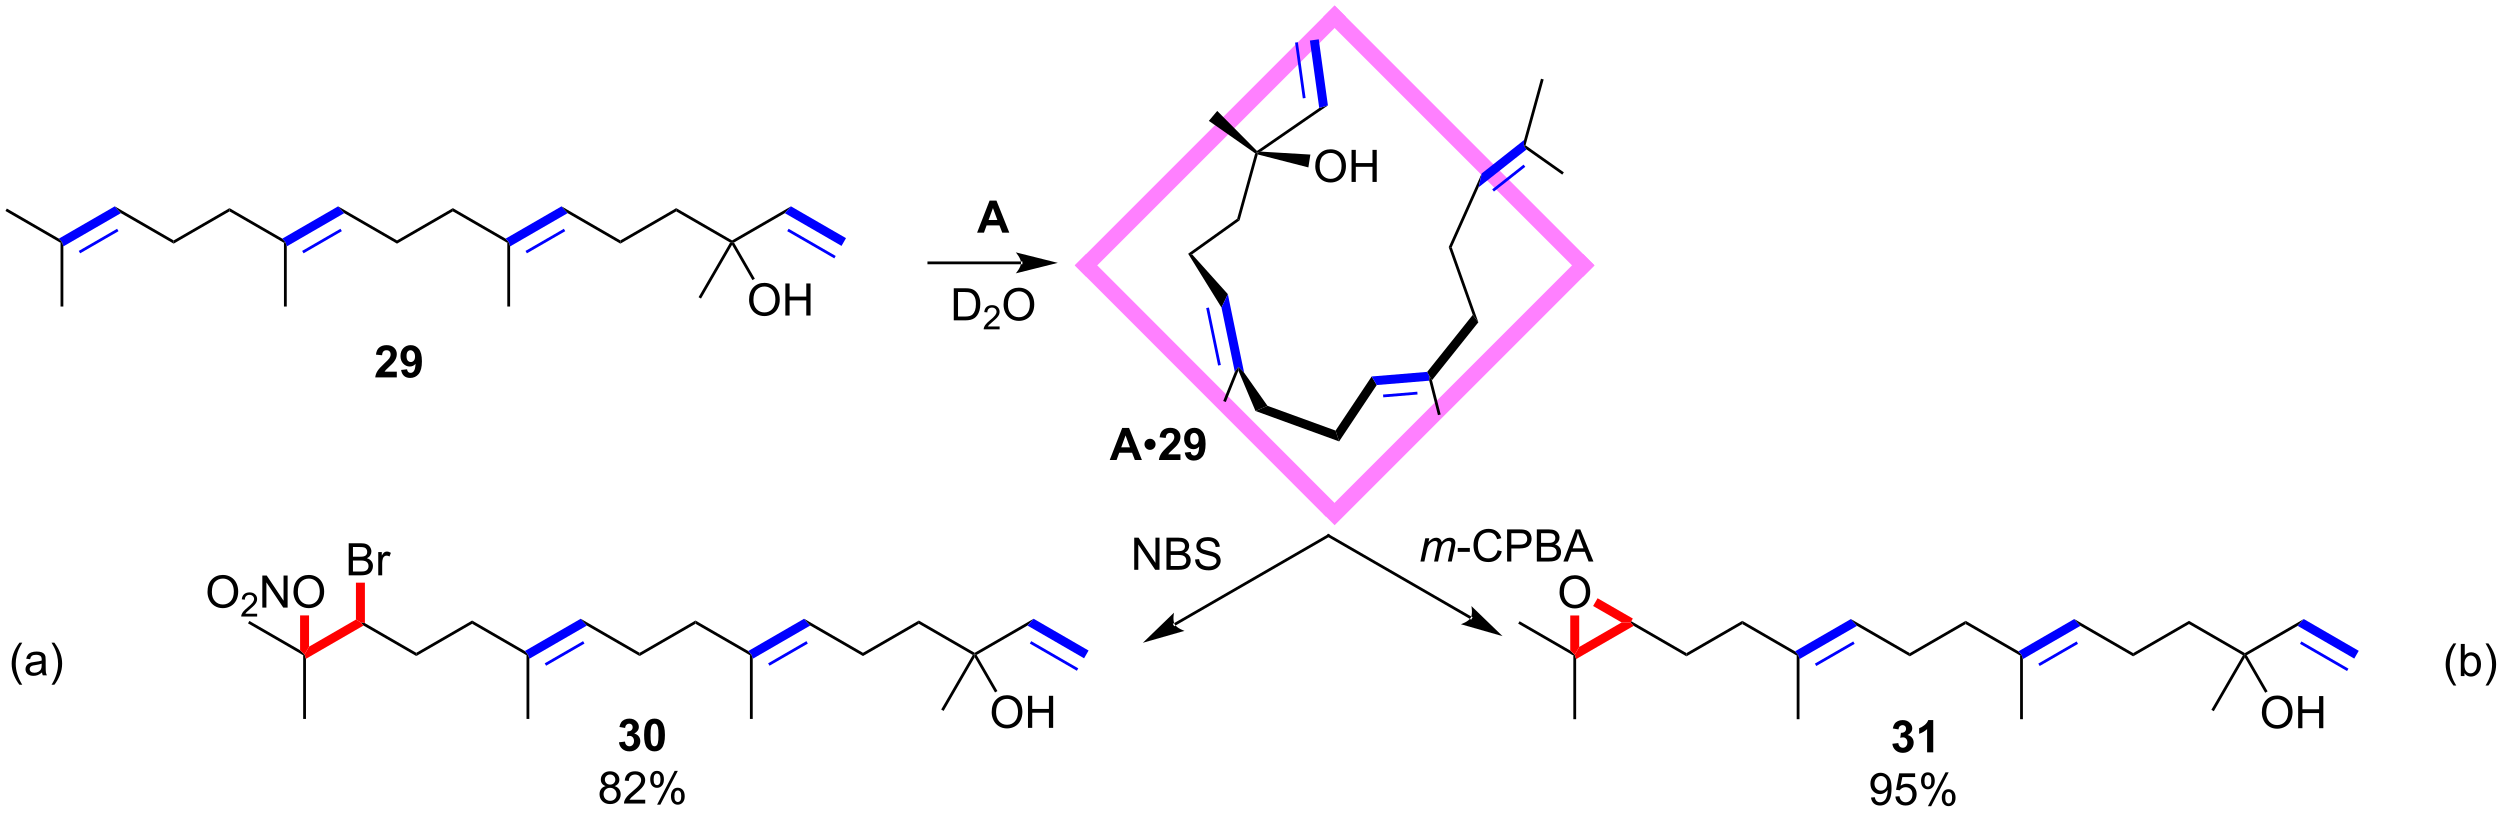 <?xml version="1.0" encoding="UTF-8"?>
<!DOCTYPE svg PUBLIC '-//W3C//DTD SVG 1.0//EN'
          'http://www.w3.org/TR/2001/REC-SVG-20010904/DTD/svg10.dtd'>
<svg stroke-dasharray="none" shape-rendering="auto" xmlns="http://www.w3.org/2000/svg" font-family="'Dialog'" text-rendering="auto" width="1024" fill-opacity="1" color-interpolation="auto" color-rendering="auto" preserveAspectRatio="xMidYMid meet" font-size="12px" viewBox="0 0 1024 333" fill="black" xmlns:xlink="http://www.w3.org/1999/xlink" stroke="black" image-rendering="auto" stroke-miterlimit="10" stroke-linecap="square" stroke-linejoin="miter" font-style="normal" stroke-width="1" height="333" stroke-dashoffset="0" font-weight="normal" stroke-opacity="1"
><!--Generated by the Batik Graphics2D SVG Generator--><defs id="genericDefs"
  /><g
  ><defs id="defs1"
    ><clipPath clipPathUnits="userSpaceOnUse" id="clipPath1"
      ><path d="M0.646 -0.199 L459.745 -0.199 L459.745 148.738 L0.646 148.738 L0.646 -0.199 Z"
      /></clipPath
      ><clipPath clipPathUnits="userSpaceOnUse" id="clipPath2"
      ><path d="M0.646 0 L0.646 148.738 L459.745 148.738 L459.745 0 Z"
      /></clipPath
      ><clipPath clipPathUnits="userSpaceOnUse" id="clipPath3"
      ><path d="M-0.972 34.83 L-0.972 179.433 L445.361 179.433 L445.361 34.83 Z"
      /></clipPath
      ><clipPath clipPathUnits="userSpaceOnUse" id="clipPath4"
      ><path d="M-0.795 34.83 L-0.795 178.191 L445.539 178.191 L445.539 34.83 Z"
      /></clipPath
      ><clipPath clipPathUnits="userSpaceOnUse" id="clipPath5"
      ><path d="M-1.6 34.83 L-1.6 179.252 L444.018 179.252 L444.018 34.83 Z"
      /></clipPath
      ><clipPath clipPathUnits="userSpaceOnUse" id="clipPath6"
      ><path d="M-1.6 34.83 L-1.6 177.908 L444.018 177.908 L444.018 34.83 Z"
      /></clipPath
    ></defs
    ><g fill="rgb(255,128,255)" transform="scale(2.231,2.231) translate(-0.646,0.199) matrix(1.029,0,0,1.029,1.646,-35.826)" stroke="rgb(255,128,255)"
    ><path d="M238.154 38.615 L238.154 38.615 L193.796 82.973 L192.794 83.975 L190.79 81.971 L191.792 80.969 L236.149 36.611 L237.151 35.609 L239.156 37.613 Z" stroke="none" clip-path="url(#clipPath3)"
    /></g
    ><g fill="rgb(255,128,255)" transform="scale(2.231,2.231) translate(-0.646,0.199) matrix(1.029,0,0,1.029,1.464,-34.549)" stroke="rgb(255,128,255)"
    ><path d="M234.766 124.57 L234.766 124.57 L191.968 81.732 L190.967 80.729 L192.972 78.725 L193.974 79.728 L236.772 122.567 L237.773 123.57 L235.768 125.573 Z" stroke="none" clip-path="url(#clipPath4)"
    /></g
    ><g fill="rgb(255,128,255)" transform="scale(2.231,2.231) translate(-0.646,0.199) matrix(1.029,0,0,1.029,3.028,-35.64)" stroke="rgb(255,128,255)"
    ><path d="M279.163 82.792 L279.163 82.792 L234.806 38.434 L233.804 37.432 L235.808 35.428 L236.81 36.43 L281.168 80.788 L282.17 81.79 L280.166 83.794 Z" stroke="none" clip-path="url(#clipPath5)"
    /></g
    ><g fill="rgb(255,128,255)" transform="scale(2.231,2.231) translate(-0.646,0.199) matrix(1.029,0,0,1.029,3.028,-34.258)" stroke="rgb(255,128,255)"
    ><path d="M281.168 81.448 L281.168 81.448 L236.81 125.806 L235.808 126.808 L233.804 124.804 L234.806 123.802 L279.163 79.444 L280.166 78.442 L282.17 80.446 Z" stroke="none" clip-path="url(#clipPath6)"
    /></g
    ><g transform="scale(2.231,2.231) translate(-0.646,0.199) matrix(1.029,0,0,1.029,1.646,-35.826)"
    ><path d="M69.826 100.933 L69.826 101.954 L65.98 101.954 Q66.042 101.376 66.355 100.857 Q66.667 100.339 67.589 99.485 Q68.331 98.792 68.498 98.547 Q68.724 98.206 68.724 97.876 Q68.724 97.508 68.526 97.31 Q68.331 97.112 67.982 97.112 Q67.638 97.112 67.435 97.321 Q67.232 97.526 67.201 98.008 L66.107 97.899 Q66.206 96.993 66.722 96.599 Q67.237 96.204 68.011 96.204 Q68.857 96.204 69.341 96.662 Q69.826 97.118 69.826 97.797 Q69.826 98.183 69.688 98.534 Q69.55 98.883 69.248 99.266 Q69.05 99.519 68.529 99.995 Q68.011 100.472 67.87 100.628 Q67.732 100.784 67.646 100.933 L69.826 100.933 ZM70.593 100.628 L71.655 100.511 Q71.694 100.836 71.858 100.993 Q72.022 101.149 72.291 101.149 Q72.632 101.149 72.869 100.836 Q73.108 100.524 73.174 99.54 Q72.76 100.019 72.14 100.019 Q71.463 100.019 70.973 99.498 Q70.483 98.977 70.483 98.141 Q70.483 97.269 70.999 96.737 Q71.517 96.204 72.319 96.204 Q73.189 96.204 73.746 96.878 Q74.306 97.55 74.306 99.094 Q74.306 100.665 73.723 101.36 Q73.142 102.055 72.21 102.055 Q71.538 102.055 71.124 101.698 Q70.71 101.339 70.593 100.628 ZM73.077 98.23 Q73.077 97.698 72.832 97.407 Q72.588 97.112 72.267 97.112 Q71.963 97.112 71.762 97.355 Q71.562 97.594 71.562 98.141 Q71.562 98.696 71.78 98.956 Q71.999 99.214 72.327 99.214 Q72.642 99.214 72.858 98.964 Q73.077 98.714 73.077 98.23 Z" stroke="none" clip-path="url(#clipPath3)"
    /></g
    ><g transform="scale(2.231,2.231) translate(-0.646,0.199) matrix(1.029,0,0,1.029,1.646,-35.826)"
    ><path d="M336.663 167.329 L337.725 167.201 Q337.775 167.607 337.996 167.823 Q338.22 168.037 338.538 168.037 Q338.876 168.037 339.108 167.779 Q339.342 167.521 339.342 167.084 Q339.342 166.67 339.118 166.428 Q338.897 166.185 338.577 166.185 Q338.366 166.185 338.072 166.266 L338.194 165.373 Q338.639 165.383 338.874 165.18 Q339.108 164.974 339.108 164.633 Q339.108 164.344 338.936 164.172 Q338.764 164 338.478 164 Q338.197 164 337.996 164.196 Q337.798 164.391 337.756 164.766 L336.743 164.594 Q336.85 164.076 337.061 163.766 Q337.275 163.454 337.655 163.276 Q338.038 163.099 338.509 163.099 Q339.319 163.099 339.806 163.615 Q340.21 164.037 340.21 164.568 Q340.21 165.321 339.384 165.771 Q339.876 165.875 340.171 166.243 Q340.467 166.61 340.467 167.131 Q340.467 167.883 339.915 168.417 Q339.366 168.948 338.546 168.948 Q337.767 168.948 337.254 168.5 Q336.743 168.053 336.663 167.329 ZM343.958 168.849 L342.862 168.849 L342.862 164.711 Q342.26 165.274 341.443 165.545 L341.443 164.547 Q341.872 164.407 342.375 164.016 Q342.88 163.623 343.068 163.099 L343.958 163.099 L343.958 168.849 Z" stroke="none" clip-path="url(#clipPath3)"
    /></g
    ><g transform="scale(2.231,2.231) translate(-0.646,0.199) matrix(1.029,0,0,1.029,1.646,-35.826)"
    ><path d="M332.855 176.924 L333.532 176.861 Q333.618 177.338 333.86 177.554 Q334.102 177.768 334.48 177.768 Q334.805 177.768 335.047 177.619 Q335.292 177.471 335.449 177.223 Q335.605 176.976 335.709 176.554 Q335.816 176.132 335.816 175.695 Q335.816 175.648 335.813 175.554 Q335.602 175.89 335.235 176.098 Q334.87 176.307 334.446 176.307 Q333.735 176.307 333.243 175.791 Q332.75 175.275 332.75 174.432 Q332.75 173.562 333.264 173.031 Q333.777 172.499 334.55 172.499 Q335.11 172.499 335.571 172.802 Q336.034 173.101 336.274 173.658 Q336.516 174.213 336.516 175.268 Q336.516 176.367 336.277 177.018 Q336.04 177.666 335.568 178.007 Q335.097 178.348 334.464 178.348 Q333.792 178.348 333.365 177.976 Q332.941 177.601 332.855 176.924 ZM335.735 174.398 Q335.735 173.791 335.412 173.437 Q335.089 173.08 334.636 173.08 Q334.167 173.08 333.818 173.463 Q333.472 173.846 333.472 174.455 Q333.472 175.002 333.803 175.346 Q334.133 175.687 334.618 175.687 Q335.105 175.687 335.42 175.346 Q335.735 175.002 335.735 174.398 ZM337.2 176.749 L337.937 176.687 Q338.02 177.226 338.317 177.497 Q338.616 177.768 339.038 177.768 Q339.546 177.768 339.898 177.385 Q340.249 177.002 340.249 176.369 Q340.249 175.768 339.911 175.421 Q339.575 175.072 339.028 175.072 Q338.687 175.072 338.413 175.229 Q338.14 175.382 337.984 175.627 L337.325 175.541 L337.88 172.601 L340.726 172.601 L340.726 173.273 L338.442 173.273 L338.132 174.812 Q338.648 174.452 339.215 174.452 Q339.965 174.452 340.481 174.973 Q340.997 175.492 340.997 176.307 Q340.997 177.085 340.543 177.65 Q339.991 178.348 339.038 178.348 Q338.257 178.348 337.762 177.911 Q337.27 177.471 337.2 176.749 ZM341.782 173.898 Q341.782 173.283 342.089 172.854 Q342.399 172.424 342.985 172.424 Q343.524 172.424 343.875 172.809 Q344.23 173.195 344.23 173.94 Q344.23 174.666 343.873 175.059 Q343.516 175.452 342.993 175.452 Q342.472 175.452 342.125 175.067 Q341.782 174.679 341.782 173.898 ZM343.003 172.908 Q342.743 172.908 342.568 173.135 Q342.394 173.361 342.394 173.968 Q342.394 174.518 342.568 174.744 Q342.745 174.968 343.003 174.968 Q343.269 174.968 343.443 174.742 Q343.618 174.515 343.618 173.913 Q343.618 173.359 343.441 173.135 Q343.266 172.908 343.003 172.908 ZM343.008 178.46 L346.141 172.424 L346.712 172.424 L343.589 178.46 L343.008 178.46 ZM345.485 176.906 Q345.485 176.288 345.792 175.861 Q346.102 175.432 346.691 175.432 Q347.23 175.432 347.584 175.817 Q347.938 176.202 347.938 176.947 Q347.938 177.674 347.579 178.067 Q347.222 178.46 346.696 178.46 Q346.175 178.46 345.829 178.072 Q345.485 177.682 345.485 176.906 ZM346.712 175.916 Q346.446 175.916 346.271 176.143 Q346.097 176.369 346.097 176.976 Q346.097 177.523 346.271 177.749 Q346.449 177.976 346.706 177.976 Q346.977 177.976 347.149 177.749 Q347.324 177.523 347.324 176.921 Q347.324 176.367 347.146 176.143 Q346.972 175.916 346.712 175.916 Z" stroke="none" clip-path="url(#clipPath3)"
    /></g
    ><g transform="scale(2.231,2.231) translate(-0.646,0.199) matrix(1.029,0,0,1.029,1.646,-35.826)"
    ><path d="M224.004 61.674 L223.266 61.879 L223.295 61.555 L234.405 53.894 L235.956 53.431 Z" stroke="none" clip-path="url(#clipPath3)"
    /></g
    ><g fill="blue" transform="scale(2.231,2.231) translate(-0.646,0.199) matrix(1.029,0,0,1.029,1.646,-35.826)" stroke="blue"
    ><path d="M235.956 53.431 L234.405 53.894 L232.739 41.858 L234.323 41.639 ZM231.972 52.106 L230.594 42.155 L230.099 42.224 L231.476 52.175 Z" stroke="none" clip-path="url(#clipPath3)"
    /></g
    ><g transform="scale(2.231,2.231) translate(-0.646,0.199) matrix(1.029,0,0,1.029,1.646,-35.826)"
    ><path d="M222.978 61.981 L223.266 61.879 L223.442 62.181 L220.195 73.945 L219.76 73.641 Z" stroke="none" clip-path="url(#clipPath3)"
    /></g
    ><g transform="scale(2.231,2.231) translate(-0.646,0.199) matrix(1.029,0,0,1.029,1.646,-35.826)"
    ><path d="M219.76 73.641 L220.195 73.945 L211.724 80.001 L211.017 79.892 Z" stroke="none" clip-path="url(#clipPath3)"
    /></g
    ><g transform="scale(2.231,2.231) translate(-0.646,0.199) matrix(1.029,0,0,1.029,1.646,-35.826)"
    ><path d="M211.017 79.892 L211.724 80.001 L218.105 87.11 L216.964 89.491 Z" stroke="none" clip-path="url(#clipPath3)"
    /></g
    ><g fill="blue" transform="scale(2.231,2.231) translate(-0.646,0.199) matrix(1.029,0,0,1.029,1.646,-35.826)" stroke="blue"
    ><path d="M216.964 89.491 L218.105 87.11 L221.008 101.12 L219.978 100.09 L219.347 100.992 ZM214.238 89.591 L216.362 99.843 L216.852 99.741 L214.727 89.49 Z" stroke="none" clip-path="url(#clipPath3)"
    /></g
    ><g transform="scale(2.231,2.231) translate(-0.646,0.199) matrix(1.029,0,0,1.029,1.646,-35.826)"
    ><path d="M219.985 100.745 L219.978 100.09 L221.008 101.12 L225.176 107.032 L223.031 107.954 Z" stroke="none" clip-path="url(#clipPath3)"
    /></g
    ><g transform="scale(2.231,2.231) translate(-0.646,0.199) matrix(1.029,0,0,1.029,1.646,-35.826)"
    ><path d="M223.031 107.954 L225.176 107.032 L237.322 111.448 L237.956 113.38 Z" stroke="none" clip-path="url(#clipPath3)"
    /></g
    ><g transform="scale(2.231,2.231) translate(-0.646,0.199) matrix(1.029,0,0,1.029,1.646,-35.826)"
    ><path d="M237.956 113.38 L237.322 111.448 L243.765 101.793 L244.667 103.324 Z" stroke="none" clip-path="url(#clipPath3)"
    /></g
    ><g fill="blue" transform="scale(2.231,2.231) translate(-0.646,0.199) matrix(1.029,0,0,1.029,1.646,-35.826)" stroke="blue"
    ><path d="M244.667 103.324 L243.765 101.793 L253.671 100.971 L254.081 101.739 L254.028 102.546 ZM245.833 105.517 L251.946 105.009 L251.905 104.511 L245.792 105.019 Z" stroke="none" clip-path="url(#clipPath3)"
    /></g
    ><g transform="scale(2.231,2.231) translate(-0.646,0.199) matrix(1.029,0,0,1.029,1.646,-35.826)"
    ><path d="M254.524 102.467 L254.081 101.739 L253.671 100.971 L261.798 90.807 L262.796 92.122 Z" stroke="none" clip-path="url(#clipPath3)"
    /></g
    ><g transform="scale(2.231,2.231) translate(-0.646,0.199) matrix(1.029,0,0,1.029,1.646,-35.826)"
    ><path d="M262.796 92.122 L261.798 90.807 L257.51 78.72 L258.048 78.741 Z" stroke="none" clip-path="url(#clipPath3)"
    /></g
    ><g transform="scale(2.231,2.231) translate(-0.646,0.199) matrix(1.029,0,0,1.029,1.646,-35.826)"
    ><path d="M258.048 78.741 L257.51 78.72 L263.398 65.565 L262.835 68.047 Z" stroke="none" clip-path="url(#clipPath3)"
    /></g
    ><g fill="blue" transform="scale(2.231,2.231) translate(-0.646,0.199) matrix(1.029,0,0,1.029,1.646,-35.826)" stroke="blue"
    ><path d="M262.835 68.047 L263.398 65.565 L270.951 59.608 L270.923 60.649 L271.4 61.292 ZM265.578 68.8 L271.173 64.387 L270.863 63.995 L265.268 68.407 Z" stroke="none" clip-path="url(#clipPath3)"
    /></g
    ><g transform="scale(2.231,2.231) translate(-0.646,0.199) matrix(1.029,0,0,1.029,1.646,-35.826)"
    ><path d="M271.211 60.546 L270.923 60.649 L270.951 59.608 L273.97 48.669 L274.452 48.802 Z" stroke="none" clip-path="url(#clipPath3)"
    /></g
    ><g transform="scale(2.231,2.231) translate(-0.646,0.199) matrix(1.029,0,0,1.029,1.646,-35.826)"
    ><path d="M271.4 61.292 L270.923 60.649 L271.211 60.546 L278.053 65.373 L277.765 65.781 Z" stroke="none" clip-path="url(#clipPath3)"
    /></g
    ><g transform="scale(2.231,2.231) translate(-0.646,0.199) matrix(1.029,0,0,1.029,1.646,-35.826)"
    ><path d="M223.295 61.555 L223.266 61.879 L222.978 61.981 L214.713 56.189 L216.207 54.415 Z" stroke="none" clip-path="url(#clipPath3)"
    /></g
    ><g transform="scale(2.231,2.231) translate(-0.646,0.199) matrix(1.029,0,0,1.029,1.646,-35.826)"
    ><path d="M233.698 64.299 Q233.698 62.871 234.463 62.067 Q235.229 61.26 236.44 61.26 Q237.232 61.26 237.867 61.64 Q238.505 62.017 238.838 62.694 Q239.174 63.371 239.174 64.231 Q239.174 65.103 238.823 65.791 Q238.471 66.478 237.825 66.832 Q237.182 67.187 236.435 67.187 Q235.627 67.187 234.989 66.796 Q234.354 66.403 234.026 65.728 Q233.698 65.051 233.698 64.299 ZM234.479 64.309 Q234.479 65.345 235.034 65.942 Q235.591 66.535 236.432 66.535 Q237.286 66.535 237.838 65.934 Q238.393 65.332 238.393 64.228 Q238.393 63.528 238.156 63.007 Q237.919 62.486 237.463 62.2 Q237.01 61.91 236.442 61.91 Q235.638 61.91 235.057 62.465 Q234.479 63.017 234.479 64.309 ZM240.173 67.088 L240.173 61.361 L240.931 61.361 L240.931 63.713 L243.907 63.713 L243.907 61.361 L244.665 61.361 L244.665 67.088 L243.907 67.088 L243.907 64.387 L240.931 64.387 L240.931 67.088 L240.173 67.088 Z" stroke="none" clip-path="url(#clipPath3)"
    /></g
    ><g transform="scale(2.231,2.231) translate(-0.646,0.199) matrix(1.029,0,0,1.029,1.646,-35.826)"
    ><path d="M223.442 62.181 L223.266 61.879 L224.004 61.674 L232.826 62.202 L232.467 64.494 Z" stroke="none" clip-path="url(#clipPath3)"
    /></g
    ><g transform="scale(2.231,2.231) translate(-0.646,0.199) matrix(1.029,0,0,1.029,1.646,-35.826)"
    ><path d="M254.028 102.546 L254.081 101.739 L254.524 102.467 L256.072 108.574 L255.588 108.697 Z" stroke="none" clip-path="url(#clipPath3)"
    /></g
    ><g transform="scale(2.231,2.231) translate(-0.646,0.199) matrix(1.029,0,0,1.029,1.646,-35.826)"
    ><path d="M219.347 100.992 L219.978 100.09 L219.985 100.745 L217.741 106.35 L217.277 106.164 Z" stroke="none" clip-path="url(#clipPath3)"
    /></g
    ><g fill="blue" transform="scale(2.231,2.231) translate(-0.646,0.199) matrix(1.029,0,0,1.029,1.646,-35.826)" stroke="blue"
    ><path d="M10.33 78.585 L10.08 77.805 L9.531 77.199 L19.496 71.442 L20.595 72.654 ZM13.327 79.823 L20.171 75.87 L19.92 75.437 L13.077 79.391 Z" stroke="none" clip-path="url(#clipPath3)"
    /></g
    ><g transform="scale(2.231,2.231) translate(-0.646,0.199) matrix(1.029,0,0,1.029,1.646,-35.826)"
    ><path d="M9.531 77.199 L10.08 77.805 L9.83 77.95 L0 72.265 L0.25 71.832 Z" stroke="none" clip-path="url(#clipPath3)"
    /></g
    ><g transform="scale(2.231,2.231) translate(-0.646,0.199) matrix(1.029,0,0,1.029,1.646,-35.826)"
    ><path d="M9.83 77.95 L10.08 77.805 L10.33 78.585 L10.33 89.31 L9.83 89.31 Z" stroke="none" clip-path="url(#clipPath3)"
    /></g
    ><g transform="scale(2.231,2.231) translate(-0.646,0.199) matrix(1.029,0,0,1.029,1.646,-35.826)"
    ><path d="M20.595 72.654 L19.496 71.442 L30.011 77.517 L30.011 78.094 Z" stroke="none" clip-path="url(#clipPath3)"
    /></g
    ><g transform="scale(2.231,2.231) translate(-0.646,0.199) matrix(1.029,0,0,1.029,1.646,-35.826)"
    ><path d="M30.011 78.094 L30.011 77.517 L39.976 71.759 L39.976 72.337 Z" stroke="none" clip-path="url(#clipPath3)"
    /></g
    ><g transform="scale(2.231,2.231) translate(-0.646,0.199) matrix(1.029,0,0,1.029,1.646,-35.826)"
    ><path d="M39.976 72.337 L39.976 71.759 L49.391 77.199 L49.941 77.805 L49.691 77.95 Z" stroke="none" clip-path="url(#clipPath3)"
    /></g
    ><g fill="blue" transform="scale(2.231,2.231) translate(-0.646,0.199) matrix(1.029,0,0,1.029,1.646,-35.826)" stroke="blue"
    ><path d="M50.191 78.585 L49.941 77.805 L49.391 77.199 L59.346 71.442 L60.446 72.654 ZM53.186 79.822 L60.022 75.868 L59.772 75.436 L52.936 79.389 Z" stroke="none" clip-path="url(#clipPath3)"
    /></g
    ><g transform="scale(2.231,2.231) translate(-0.646,0.199) matrix(1.029,0,0,1.029,1.646,-35.826)"
    ><path d="M49.691 77.95 L49.941 77.805 L50.191 78.585 L50.191 89.31 L49.691 89.31 Z" stroke="none" clip-path="url(#clipPath3)"
    /></g
    ><g transform="scale(2.231,2.231) translate(-0.646,0.199) matrix(1.029,0,0,1.029,1.646,-35.826)"
    ><path d="M60.446 72.654 L59.346 71.442 L69.861 77.517 L69.861 78.094 Z" stroke="none" clip-path="url(#clipPath3)"
    /></g
    ><g transform="scale(2.231,2.231) translate(-0.646,0.199) matrix(1.029,0,0,1.029,1.646,-35.826)"
    ><path d="M69.861 78.094 L69.861 77.517 L79.826 71.759 L79.826 72.337 Z" stroke="none" clip-path="url(#clipPath3)"
    /></g
    ><g transform="scale(2.231,2.231) translate(-0.646,0.199) matrix(1.029,0,0,1.029,1.646,-35.826)"
    ><path d="M79.826 72.337 L79.826 71.759 L89.242 77.199 L89.791 77.805 L89.541 77.95 Z" stroke="none" clip-path="url(#clipPath3)"
    /></g
    ><g fill="blue" transform="scale(2.231,2.231) translate(-0.646,0.199) matrix(1.029,0,0,1.029,1.646,-35.826)" stroke="blue"
    ><path d="M90.041 78.585 L89.791 77.805 L89.242 77.199 L99.207 71.442 L100.306 72.655 ZM93.038 79.823 L99.881 75.87 L99.631 75.437 L92.788 79.391 Z" stroke="none" clip-path="url(#clipPath3)"
    /></g
    ><g transform="scale(2.231,2.231) translate(-0.646,0.199) matrix(1.029,0,0,1.029,1.646,-35.826)"
    ><path d="M100.306 72.655 L99.207 71.442 L109.712 77.517 L109.712 78.094 Z" stroke="none" clip-path="url(#clipPath3)"
    /></g
    ><g transform="scale(2.231,2.231) translate(-0.646,0.199) matrix(1.029,0,0,1.029,1.646,-35.826)"
    ><path d="M109.712 78.094 L109.712 77.517 L119.677 71.759 L119.677 72.337 Z" stroke="none" clip-path="url(#clipPath3)"
    /></g
    ><g transform="scale(2.231,2.231) translate(-0.646,0.199) matrix(1.029,0,0,1.029,1.646,-35.826)"
    ><path d="M89.541 77.95 L89.791 77.805 L90.041 78.585 L90.041 89.31 L89.541 89.31 Z" stroke="none" clip-path="url(#clipPath3)"
    /></g
    ><g transform="scale(2.231,2.231) translate(-0.646,0.199) matrix(1.029,0,0,1.029,1.646,-35.826)"
    ><path d="M119.677 72.337 L119.677 71.759 L129.642 77.517 L129.642 77.805 L129.3 77.897 Z" stroke="none" clip-path="url(#clipPath3)"
    /></g
    ><g transform="scale(2.231,2.231) translate(-0.646,0.199) matrix(1.029,0,0,1.029,1.646,-35.826)"
    ><path d="M129.983 77.897 L129.642 77.805 L129.642 77.517 L140.157 71.442 L139.057 72.654 Z" stroke="none" clip-path="url(#clipPath3)"
    /></g
    ><g transform="scale(2.231,2.231) translate(-0.646,0.199) matrix(1.029,0,0,1.029,1.646,-35.826)"
    ><path d="M129.3 77.897 L129.642 77.805 L129.642 78.305 L124.101 87.896 L123.668 87.645 Z" stroke="none" clip-path="url(#clipPath3)"
    /></g
    ><g transform="scale(2.231,2.231) translate(-0.646,0.199) matrix(1.029,0,0,1.029,1.646,-35.826)"
    ><path d="M132.677 88.131 Q132.677 86.704 133.443 85.9 Q134.208 85.092 135.419 85.092 Q136.211 85.092 136.846 85.473 Q137.484 85.85 137.818 86.527 Q138.154 87.204 138.154 88.064 Q138.154 88.936 137.802 89.624 Q137.451 90.311 136.805 90.665 Q136.162 91.019 135.414 91.019 Q134.607 91.019 133.969 90.629 Q133.333 90.236 133.005 89.561 Q132.677 88.884 132.677 88.131 ZM133.458 88.142 Q133.458 89.178 134.013 89.775 Q134.57 90.368 135.412 90.368 Q136.266 90.368 136.818 89.767 Q137.373 89.165 137.373 88.061 Q137.373 87.361 137.136 86.84 Q136.899 86.319 136.443 86.032 Q135.99 85.743 135.422 85.743 Q134.617 85.743 134.037 86.298 Q133.458 86.85 133.458 88.142 ZM139.153 90.921 L139.153 85.194 L139.91 85.194 L139.91 87.546 L142.887 87.546 L142.887 85.194 L143.645 85.194 L143.645 90.921 L142.887 90.921 L142.887 88.22 L139.91 88.22 L139.91 90.921 L139.153 90.921 Z" stroke="none" clip-path="url(#clipPath3)"
    /></g
    ><g transform="scale(2.231,2.231) translate(-0.646,0.199) matrix(1.029,0,0,1.029,1.646,-35.826)"
    ><path d="M129.642 78.305 L129.642 77.805 L129.983 77.897 L133.706 84.351 L133.273 84.601 Z" stroke="none" clip-path="url(#clipPath3)"
    /></g
    ><g fill="blue" transform="scale(2.231,2.231) translate(-0.646,0.199) matrix(1.029,0,0,1.029,1.646,-35.826)" stroke="blue"
    ><path d="M139.057 72.654 L140.157 71.442 L149.972 77.113 L149.172 78.498 ZM139.482 75.87 L147.886 80.725 L148.136 80.292 L139.732 75.437 Z" stroke="none" clip-path="url(#clipPath3)"
    /></g
    ><g transform="scale(2.231,2.231) translate(-0.646,0.199) matrix(1.029,0,0,1.029,1.646,-35.826)"
    ><path d="M279.194 150.687 L279.994 151.438 L279.744 151.582 L269.904 145.897 L270.154 145.464 Z" stroke="none" clip-path="url(#clipPath3)"
    /></g
    ><g transform="scale(2.231,2.231) translate(-0.646,0.199) matrix(1.029,0,0,1.029,1.646,-35.826)"
    ><path d="M279.744 151.582 L279.994 151.438 L280.244 152.217 L280.244 162.942 L279.744 162.942 Z" stroke="none" clip-path="url(#clipPath3)"
    /></g
    ><g transform="scale(2.231,2.231) translate(-0.646,0.199) matrix(1.029,0,0,1.029,1.646,-35.826)"
    ><path d="M290.509 146.287 L289.959 145.681 L290.084 145.464 L299.924 151.149 L299.924 151.727 Z" stroke="none" clip-path="url(#clipPath3)"
    /></g
    ><g transform="scale(2.231,2.231) translate(-0.646,0.199) matrix(1.029,0,0,1.029,1.646,-35.826)"
    ><path d="M299.924 151.727 L299.924 151.149 L309.89 145.392 L309.889 145.97 Z" stroke="none" clip-path="url(#clipPath3)"
    /></g
    ><g transform="scale(2.231,2.231) translate(-0.646,0.199) matrix(1.029,0,0,1.029,1.646,-35.826)"
    ><path d="M309.889 145.97 L309.89 145.392 L319.295 150.831 L319.845 151.438 L319.595 151.582 Z" stroke="none" clip-path="url(#clipPath3)"
    /></g
    ><g fill="blue" transform="scale(2.231,2.231) translate(-0.646,0.199) matrix(1.029,0,0,1.029,1.646,-35.826)" stroke="blue"
    ><path d="M320.095 152.217 L319.845 151.438 L319.295 150.831 L329.26 145.074 L330.36 146.287 ZM323.091 153.456 L329.935 149.502 L329.685 149.069 L322.841 153.023 Z" stroke="none" clip-path="url(#clipPath3)"
    /></g
    ><g transform="scale(2.231,2.231) translate(-0.646,0.199) matrix(1.029,0,0,1.029,1.646,-35.826)"
    ><path d="M319.595 151.582 L319.845 151.438 L320.095 152.217 L320.095 162.942 L319.595 162.942 Z" stroke="none" clip-path="url(#clipPath3)"
    /></g
    ><g transform="scale(2.231,2.231) translate(-0.646,0.199) matrix(1.029,0,0,1.029,1.646,-35.826)"
    ><path d="M330.36 146.287 L329.26 145.074 L339.775 151.149 L339.775 151.727 Z" stroke="none" clip-path="url(#clipPath3)"
    /></g
    ><g transform="scale(2.231,2.231) translate(-0.646,0.199) matrix(1.029,0,0,1.029,1.646,-35.826)"
    ><path d="M339.775 151.727 L339.775 151.149 L349.74 145.392 L349.74 145.97 Z" stroke="none" clip-path="url(#clipPath3)"
    /></g
    ><g transform="scale(2.231,2.231) translate(-0.646,0.199) matrix(1.029,0,0,1.029,1.646,-35.826)"
    ><path d="M349.74 145.97 L349.74 145.392 L359.156 150.832 L359.705 151.438 L359.455 151.582 Z" stroke="none" clip-path="url(#clipPath3)"
    /></g
    ><g fill="blue" transform="scale(2.231,2.231) translate(-0.646,0.199) matrix(1.029,0,0,1.029,1.646,-35.826)" stroke="blue"
    ><path d="M359.955 152.218 L359.705 151.438 L359.156 150.832 L369.111 145.074 L370.21 146.287 ZM362.95 153.454 L369.786 149.501 L369.536 149.068 L362.7 153.021 Z" stroke="none" clip-path="url(#clipPath3)"
    /></g
    ><g transform="scale(2.231,2.231) translate(-0.646,0.199) matrix(1.029,0,0,1.029,1.646,-35.826)"
    ><path d="M370.21 146.287 L369.111 145.074 L379.625 151.149 L379.625 151.727 Z" stroke="none" clip-path="url(#clipPath3)"
    /></g
    ><g transform="scale(2.231,2.231) translate(-0.646,0.199) matrix(1.029,0,0,1.029,1.646,-35.826)"
    ><path d="M379.625 151.727 L379.625 151.149 L389.591 145.392 L389.591 145.97 Z" stroke="none" clip-path="url(#clipPath3)"
    /></g
    ><g transform="scale(2.231,2.231) translate(-0.646,0.199) matrix(1.029,0,0,1.029,1.646,-35.826)"
    ><path d="M359.455 151.582 L359.705 151.438 L359.955 152.218 L359.955 162.942 L359.455 162.942 Z" stroke="none" clip-path="url(#clipPath3)"
    /></g
    ><g transform="scale(2.231,2.231) translate(-0.646,0.199) matrix(1.029,0,0,1.029,1.646,-35.826)"
    ><path d="M389.591 145.97 L389.591 145.392 L399.556 151.149 L399.556 151.438 L399.214 151.529 Z" stroke="none" clip-path="url(#clipPath3)"
    /></g
    ><g transform="scale(2.231,2.231) translate(-0.646,0.199) matrix(1.029,0,0,1.029,1.646,-35.826)"
    ><path d="M399.897 151.529 L399.556 151.438 L399.556 151.149 L410.071 145.074 L408.971 146.287 Z" stroke="none" clip-path="url(#clipPath3)"
    /></g
    ><g transform="scale(2.231,2.231) translate(-0.646,0.199) matrix(1.029,0,0,1.029,1.646,-35.826)"
    ><path d="M399.214 151.529 L399.556 151.438 L399.556 151.938 L394.015 161.518 L393.582 161.268 Z" stroke="none" clip-path="url(#clipPath3)"
    /></g
    ><g transform="scale(2.231,2.231) translate(-0.646,0.199) matrix(1.029,0,0,1.029,1.646,-35.826)"
    ><path d="M402.591 161.754 Q402.591 160.327 403.357 159.522 Q404.122 158.715 405.333 158.715 Q406.125 158.715 406.76 159.095 Q407.398 159.473 407.732 160.15 Q408.068 160.827 408.068 161.686 Q408.068 162.559 407.716 163.246 Q407.365 163.934 406.719 164.288 Q406.075 164.642 405.328 164.642 Q404.521 164.642 403.883 164.251 Q403.247 163.858 402.919 163.184 Q402.591 162.507 402.591 161.754 ZM403.372 161.764 Q403.372 162.801 403.927 163.397 Q404.484 163.991 405.325 163.991 Q406.18 163.991 406.732 163.389 Q407.286 162.788 407.286 161.684 Q407.286 160.983 407.049 160.462 Q406.812 159.941 406.357 159.655 Q405.904 159.366 405.336 159.366 Q404.531 159.366 403.95 159.921 Q403.372 160.473 403.372 161.764 ZM409.066 164.543 L409.066 158.816 L409.824 158.816 L409.824 161.168 L412.801 161.168 L412.801 158.816 L413.558 158.816 L413.558 164.543 L412.801 164.543 L412.801 161.843 L409.824 161.843 L409.824 164.543 L409.066 164.543 Z" stroke="none" clip-path="url(#clipPath3)"
    /></g
    ><g transform="scale(2.231,2.231) translate(-0.646,0.199) matrix(1.029,0,0,1.029,1.646,-35.826)"
    ><path d="M399.556 151.938 L399.556 151.438 L399.897 151.529 L403.618 157.974 L403.185 158.224 Z" stroke="none" clip-path="url(#clipPath3)"
    /></g
    ><g fill="blue" transform="scale(2.231,2.231) translate(-0.646,0.199) matrix(1.029,0,0,1.029,1.646,-35.826)" stroke="blue"
    ><path d="M408.971 146.287 L410.071 145.074 L419.877 150.745 L419.076 152.13 ZM409.395 149.501 L417.789 154.355 L418.039 153.922 L409.645 149.068 Z" stroke="none" clip-path="url(#clipPath3)"
    /></g
    ><g fill="red" transform="scale(2.231,2.231) translate(-0.646,0.199) matrix(1.029,0,0,1.029,1.646,-35.826)" stroke="red"
    ><path d="M280.244 152.217 L279.994 151.438 L280.794 150.052 L288.359 145.681 L289.959 145.681 L290.509 146.287 Z" stroke="none" clip-path="url(#clipPath3)"
    /></g
    ><g transform="scale(2.231,2.231) translate(-0.646,0.199) matrix(1.029,0,0,1.029,1.646,-35.826)"
    ><path d="M277.282 140.294 Q277.282 138.867 278.048 138.063 Q278.813 137.255 280.024 137.255 Q280.816 137.255 281.451 137.636 Q282.089 138.013 282.423 138.69 Q282.759 139.367 282.759 140.227 Q282.759 141.099 282.407 141.787 Q282.056 142.474 281.41 142.828 Q280.767 143.182 280.019 143.182 Q279.212 143.182 278.574 142.792 Q277.938 142.399 277.61 141.724 Q277.282 141.047 277.282 140.294 ZM278.063 140.305 Q278.063 141.341 278.618 141.938 Q279.175 142.531 280.017 142.531 Q280.871 142.531 281.423 141.93 Q281.977 141.328 281.977 140.224 Q281.977 139.524 281.74 139.003 Q281.503 138.482 281.048 138.196 Q280.595 137.906 280.027 137.906 Q279.222 137.906 278.642 138.461 Q278.063 139.013 278.063 140.305 Z" stroke="none" clip-path="url(#clipPath3)"
    /></g
    ><g fill="red" transform="scale(2.231,2.231) translate(-0.646,0.199) matrix(1.029,0,0,1.029,1.646,-35.826)" stroke="red"
    ><path d="M280.794 150.052 L279.994 151.438 L279.194 150.687 L279.194 144.44 L280.794 144.44 Z" stroke="none" clip-path="url(#clipPath3)"
    /></g
    ><g fill="red" transform="scale(2.231,2.231) translate(-0.646,0.199) matrix(1.029,0,0,1.029,1.646,-35.826)" stroke="red"
    ><path d="M283.271 142.747 L284.07 141.361 L290.359 144.988 L289.959 145.681 L288.359 145.681 Z" stroke="none" clip-path="url(#clipPath3)"
    /></g
    ><g transform="scale(2.231,2.231) translate(-0.646,0.199) matrix(1.029,0,0,1.029,1.646,-35.826)"
    ><path d="M52.569 150.635 L53.369 151.386 L53.119 151.53 L43.279 145.845 L43.529 145.412 Z" stroke="none" clip-path="url(#clipPath3)"
    /></g
    ><g transform="scale(2.231,2.231) translate(-0.646,0.199) matrix(1.029,0,0,1.029,1.646,-35.826)"
    ><path d="M53.119 151.53 L53.369 151.386 L53.619 152.165 L53.619 162.89 L53.119 162.89 Z" stroke="none" clip-path="url(#clipPath3)"
    /></g
    ><g transform="scale(2.231,2.231) translate(-0.646,0.199) matrix(1.029,0,0,1.029,1.646,-35.826)"
    ><path d="M63.884 146.235 L63.334 145.629 L64.134 145.802 L73.299 151.097 L73.299 151.674 Z" stroke="none" clip-path="url(#clipPath3)"
    /></g
    ><g transform="scale(2.231,2.231) translate(-0.646,0.199) matrix(1.029,0,0,1.029,1.646,-35.826)"
    ><path d="M73.299 151.674 L73.299 151.097 L83.265 145.34 L83.264 145.917 Z" stroke="none" clip-path="url(#clipPath3)"
    /></g
    ><g transform="scale(2.231,2.231) translate(-0.646,0.199) matrix(1.029,0,0,1.029,1.646,-35.826)"
    ><path d="M83.264 145.917 L83.265 145.34 L92.67 150.779 L93.22 151.386 L92.97 151.53 Z" stroke="none" clip-path="url(#clipPath3)"
    /></g
    ><g fill="blue" transform="scale(2.231,2.231) translate(-0.646,0.199) matrix(1.029,0,0,1.029,1.646,-35.826)" stroke="blue"
    ><path d="M93.47 152.165 L93.22 151.386 L92.67 150.779 L102.635 145.022 L103.735 146.235 ZM96.466 153.404 L103.31 149.45 L103.06 149.017 L96.216 152.971 Z" stroke="none" clip-path="url(#clipPath3)"
    /></g
    ><g transform="scale(2.231,2.231) translate(-0.646,0.199) matrix(1.029,0,0,1.029,1.646,-35.826)"
    ><path d="M92.97 151.53 L93.22 151.386 L93.47 152.165 L93.47 162.89 L92.97 162.89 Z" stroke="none" clip-path="url(#clipPath3)"
    /></g
    ><g transform="scale(2.231,2.231) translate(-0.646,0.199) matrix(1.029,0,0,1.029,1.646,-35.826)"
    ><path d="M103.735 146.235 L102.635 145.022 L113.15 151.097 L113.15 151.674 Z" stroke="none" clip-path="url(#clipPath3)"
    /></g
    ><g transform="scale(2.231,2.231) translate(-0.646,0.199) matrix(1.029,0,0,1.029,1.646,-35.826)"
    ><path d="M113.15 151.674 L113.15 151.097 L123.115 145.34 L123.115 145.917 Z" stroke="none" clip-path="url(#clipPath3)"
    /></g
    ><g transform="scale(2.231,2.231) translate(-0.646,0.199) matrix(1.029,0,0,1.029,1.646,-35.826)"
    ><path d="M123.115 145.917 L123.115 145.34 L132.531 150.779 L133.08 151.386 L132.83 151.53 Z" stroke="none" clip-path="url(#clipPath3)"
    /></g
    ><g fill="blue" transform="scale(2.231,2.231) translate(-0.646,0.199) matrix(1.029,0,0,1.029,1.646,-35.826)" stroke="blue"
    ><path d="M133.33 152.165 L133.08 151.386 L132.531 150.779 L142.486 145.022 L143.585 146.235 ZM136.325 153.402 L143.161 149.449 L142.911 149.016 L136.075 152.969 Z" stroke="none" clip-path="url(#clipPath3)"
    /></g
    ><g transform="scale(2.231,2.231) translate(-0.646,0.199) matrix(1.029,0,0,1.029,1.646,-35.826)"
    ><path d="M143.585 146.235 L142.486 145.022 L153.001 151.097 L153.001 151.674 Z" stroke="none" clip-path="url(#clipPath3)"
    /></g
    ><g transform="scale(2.231,2.231) translate(-0.646,0.199) matrix(1.029,0,0,1.029,1.646,-35.826)"
    ><path d="M153.001 151.674 L153.001 151.097 L162.966 145.34 L162.966 145.917 Z" stroke="none" clip-path="url(#clipPath3)"
    /></g
    ><g transform="scale(2.231,2.231) translate(-0.646,0.199) matrix(1.029,0,0,1.029,1.646,-35.826)"
    ><path d="M132.83 151.53 L133.08 151.386 L133.33 152.165 L133.33 162.89 L132.83 162.89 Z" stroke="none" clip-path="url(#clipPath3)"
    /></g
    ><g transform="scale(2.231,2.231) translate(-0.646,0.199) matrix(1.029,0,0,1.029,1.646,-35.826)"
    ><path d="M162.966 145.917 L162.966 145.34 L172.931 151.097 L172.931 151.386 L172.589 151.477 Z" stroke="none" clip-path="url(#clipPath3)"
    /></g
    ><g transform="scale(2.231,2.231) translate(-0.646,0.199) matrix(1.029,0,0,1.029,1.646,-35.826)"
    ><path d="M173.272 151.477 L172.931 151.386 L172.931 151.097 L183.446 145.022 L182.346 146.235 Z" stroke="none" clip-path="url(#clipPath3)"
    /></g
    ><g transform="scale(2.231,2.231) translate(-0.646,0.199) matrix(1.029,0,0,1.029,1.646,-35.826)"
    ><path d="M172.589 151.477 L172.931 151.386 L172.931 151.885 L167.39 161.466 L166.957 161.216 Z" stroke="none" clip-path="url(#clipPath3)"
    /></g
    ><g transform="scale(2.231,2.231) translate(-0.646,0.199) matrix(1.029,0,0,1.029,1.646,-35.826)"
    ><path d="M175.966 161.702 Q175.966 160.275 176.732 159.47 Q177.497 158.663 178.708 158.663 Q179.5 158.663 180.135 159.043 Q180.773 159.421 181.107 160.098 Q181.443 160.775 181.443 161.634 Q181.443 162.506 181.091 163.194 Q180.739 163.881 180.094 164.236 Q179.45 164.59 178.703 164.59 Q177.896 164.59 177.258 164.199 Q176.622 163.806 176.294 163.131 Q175.966 162.454 175.966 161.702 ZM176.747 161.712 Q176.747 162.749 177.302 163.345 Q177.859 163.939 178.7 163.939 Q179.555 163.939 180.107 163.337 Q180.661 162.736 180.661 161.631 Q180.661 160.931 180.424 160.41 Q180.187 159.889 179.732 159.603 Q179.279 159.314 178.711 159.314 Q177.906 159.314 177.325 159.869 Q176.747 160.421 176.747 161.712 ZM182.441 164.491 L182.441 158.764 L183.199 158.764 L183.199 161.116 L186.176 161.116 L186.176 158.764 L186.934 158.764 L186.934 164.491 L186.176 164.491 L186.176 161.79 L183.199 161.79 L183.199 164.491 L182.441 164.491 Z" stroke="none" clip-path="url(#clipPath3)"
    /></g
    ><g transform="scale(2.231,2.231) translate(-0.646,0.199) matrix(1.029,0,0,1.029,1.646,-35.826)"
    ><path d="M172.931 151.885 L172.931 151.386 L173.272 151.477 L176.993 157.922 L176.56 158.172 Z" stroke="none" clip-path="url(#clipPath3)"
    /></g
    ><g fill="blue" transform="scale(2.231,2.231) translate(-0.646,0.199) matrix(1.029,0,0,1.029,1.646,-35.826)" stroke="blue"
    ><path d="M182.346 146.235 L183.446 145.022 L193.252 150.693 L192.451 152.078 ZM182.77 149.449 L191.164 154.303 L191.414 153.87 L183.02 149.016 Z" stroke="none" clip-path="url(#clipPath3)"
    /></g
    ><g fill="red" transform="scale(2.231,2.231) translate(-0.646,0.199) matrix(1.029,0,0,1.029,1.646,-35.826)" stroke="red"
    ><path d="M53.619 152.165 L53.369 151.386 L54.169 150 L62.534 145.167 L63.334 145.629 L63.884 146.235 Z" stroke="none" clip-path="url(#clipPath3)"
    /></g
    ><g transform="scale(2.231,2.231) translate(-0.646,0.199) matrix(1.029,0,0,1.029,1.646,-35.826)"
    ><path d="M36.051 140.242 Q36.051 138.815 36.817 138.011 Q37.583 137.203 38.794 137.203 Q39.585 137.203 40.221 137.583 Q40.859 137.961 41.192 138.638 Q41.528 139.315 41.528 140.174 Q41.528 141.047 41.176 141.734 Q40.825 142.422 40.179 142.776 Q39.536 143.13 38.788 143.13 Q37.981 143.13 37.343 142.74 Q36.708 142.346 36.38 141.672 Q36.051 140.995 36.051 140.242 ZM36.833 140.253 Q36.833 141.289 37.388 141.886 Q37.945 142.479 38.786 142.479 Q39.64 142.479 40.192 141.878 Q40.747 141.276 40.747 140.172 Q40.747 139.471 40.51 138.951 Q40.273 138.43 39.817 138.143 Q39.364 137.854 38.796 137.854 Q37.992 137.854 37.411 138.409 Q36.833 138.961 36.833 140.253 Z" stroke="none" clip-path="url(#clipPath3)"
    /></g
    ><g transform="scale(2.231,2.231) translate(-0.646,0.199) matrix(1.029,0,0,1.029,1.646,-35.826)"
    ><path d="M44.908 144.124 L44.908 144.631 L42.068 144.631 Q42.062 144.44 42.13 144.264 Q42.238 143.975 42.476 143.694 Q42.716 143.413 43.167 143.043 Q43.867 142.469 44.113 142.133 Q44.359 141.797 44.359 141.499 Q44.359 141.186 44.134 140.971 Q43.911 140.754 43.55 140.754 Q43.169 140.754 42.941 140.983 Q42.712 141.211 42.71 141.616 L42.167 141.561 Q42.224 140.954 42.587 140.637 Q42.951 140.319 43.562 140.319 Q44.181 140.319 44.54 140.663 Q44.902 141.004 44.902 141.51 Q44.902 141.768 44.796 142.018 Q44.691 142.266 44.445 142.542 Q44.201 142.817 43.632 143.297 Q43.158 143.696 43.023 143.838 Q42.888 143.981 42.8 144.124 L44.908 144.124 Z" stroke="none" clip-path="url(#clipPath3)"
    /></g
    ><g transform="scale(2.231,2.231) translate(-0.646,0.199) matrix(1.029,0,0,1.029,1.646,-35.826)"
    ><path d="M45.832 143.031 L45.832 137.305 L46.611 137.305 L49.619 141.799 L49.619 137.305 L50.345 137.305 L50.345 143.031 L49.567 143.031 L46.559 138.531 L46.559 143.031 L45.832 143.031 ZM51.388 140.242 Q51.388 138.815 52.154 138.011 Q52.92 137.203 54.131 137.203 Q54.922 137.203 55.558 137.583 Q56.196 137.961 56.529 138.638 Q56.865 139.315 56.865 140.174 Q56.865 141.047 56.513 141.734 Q56.162 142.422 55.516 142.776 Q54.873 143.13 54.125 143.13 Q53.318 143.13 52.68 142.74 Q52.045 142.346 51.717 141.672 Q51.388 140.995 51.388 140.242 ZM52.17 140.253 Q52.17 141.289 52.724 141.886 Q53.282 142.479 54.123 142.479 Q54.977 142.479 55.529 141.878 Q56.084 141.276 56.084 140.172 Q56.084 139.471 55.847 138.951 Q55.61 138.43 55.154 138.143 Q54.701 137.854 54.133 137.854 Q53.328 137.854 52.748 138.409 Q52.17 138.961 52.17 140.253 Z" stroke="none" clip-path="url(#clipPath3)"
    /></g
    ><g fill="red" transform="scale(2.231,2.231) translate(-0.646,0.199) matrix(1.029,0,0,1.029,1.646,-35.826)" stroke="red"
    ><path d="M54.169 150 L53.369 151.386 L52.569 150.635 L52.569 144.421 L54.169 144.421 Z" stroke="none" clip-path="url(#clipPath3)"
    /></g
    ><g transform="scale(2.231,2.231) translate(-0.646,0.199) matrix(1.029,0,0,1.029,1.646,-35.826)"
    ><path d="M61.245 137.274 L61.245 131.548 L63.394 131.548 Q64.05 131.548 64.446 131.722 Q64.844 131.894 65.068 132.256 Q65.292 132.618 65.292 133.011 Q65.292 133.378 65.092 133.704 Q64.894 134.027 64.493 134.227 Q65.011 134.378 65.29 134.745 Q65.571 135.113 65.571 135.613 Q65.571 136.016 65.399 136.363 Q65.23 136.706 64.98 136.894 Q64.73 137.081 64.352 137.178 Q63.977 137.274 63.43 137.274 L61.245 137.274 ZM62.003 133.954 L63.243 133.954 Q63.745 133.954 63.964 133.886 Q64.253 133.8 64.399 133.602 Q64.547 133.402 64.547 133.102 Q64.547 132.816 64.409 132.6 Q64.274 132.383 64.019 132.303 Q63.766 132.222 63.149 132.222 L62.003 132.222 L62.003 133.954 ZM62.003 136.597 L63.43 136.597 Q63.797 136.597 63.946 136.571 Q64.206 136.524 64.381 136.415 Q64.558 136.305 64.67 136.097 Q64.784 135.886 64.784 135.613 Q64.784 135.292 64.62 135.058 Q64.456 134.821 64.165 134.725 Q63.875 134.628 63.329 134.628 L62.003 134.628 L62.003 136.597 ZM66.516 137.274 L66.516 133.126 L67.149 133.126 L67.149 133.753 Q67.391 133.313 67.594 133.173 Q67.8 133.032 68.047 133.032 Q68.401 133.032 68.769 133.258 L68.526 133.91 Q68.269 133.758 68.011 133.758 Q67.782 133.758 67.597 133.897 Q67.415 134.035 67.336 134.282 Q67.219 134.657 67.219 135.102 L67.219 137.274 L66.516 137.274 Z" stroke="none" clip-path="url(#clipPath3)"
    /></g
    ><g fill="red" transform="scale(2.231,2.231) translate(-0.646,0.199) matrix(1.029,0,0,1.029,1.646,-35.826)" stroke="red"
    ><path d="M64.134 145.802 L63.334 145.629 L62.534 145.167 L62.534 138.578 L64.134 138.578 Z" stroke="none" clip-path="url(#clipPath3)"
    /></g
    ><g transform="scale(2.231,2.231) translate(-0.646,0.199) matrix(1.029,0,0,1.029,1.646,-35.826)"
    ><path d="M261.304 145.06 L261.304 145.06 L235.924 130.407 L235.707 130.282 L235.957 129.849 L236.174 129.974 L261.554 144.627 L261.77 144.752 L261.52 145.185 ZM267.114 148.126 L261.557 142.752 C261.557 142.752 261.839 144.133 261.429 144.843 C261.019 145.554 259.682 146 259.682 146 Z" stroke="none" clip-path="url(#clipPath3)"
    /></g
    ><g transform="scale(2.231,2.231) translate(-0.646,0.199) matrix(1.029,0,0,1.029,1.646,-35.826)"
    ><path d="M208.497 145.809 L208.497 145.809 L235.924 129.974 L236.14 129.849 L236.39 130.282 L236.174 130.407 L208.747 146.242 L208.531 146.367 L208.281 145.934 ZM202.937 149.308 L210.369 147.181 C210.369 147.181 209.032 146.736 208.622 146.025 C208.212 145.314 208.494 143.934 208.494 143.934 Z" stroke="none" clip-path="url(#clipPath3)"
    /></g
    ><g transform="scale(2.231,2.231) translate(-0.646,0.199) matrix(1.029,0,0,1.029,1.646,-35.826)"
    ><path d="M252.464 134.807 L253.332 130.658 L254.037 130.658 L253.894 131.34 Q254.287 130.9 254.597 130.734 Q254.91 130.564 255.272 130.564 Q255.66 130.564 255.917 130.77 Q256.178 130.973 256.261 131.34 Q256.576 130.95 256.925 130.757 Q257.277 130.564 257.662 130.564 Q258.183 130.564 258.441 130.812 Q258.701 131.057 258.701 131.502 Q258.701 131.692 258.613 132.135 L258.053 134.807 L257.347 134.807 L257.918 132.064 Q257.99 131.728 257.99 131.583 Q257.99 131.38 257.86 131.262 Q257.733 131.145 257.498 131.145 Q257.183 131.145 256.855 131.338 Q256.527 131.528 256.345 131.84 Q256.162 132.15 256.027 132.794 L255.605 134.807 L254.897 134.807 L255.483 132.005 Q255.545 131.721 255.545 131.598 Q255.545 131.395 255.417 131.27 Q255.292 131.145 255.089 131.145 Q254.787 131.145 254.457 131.338 Q254.129 131.528 253.92 131.872 Q253.714 132.213 253.582 132.846 L253.17 134.807 L252.464 134.807 Z" stroke="none" clip-path="url(#clipPath3)"
    /></g
    ><g transform="scale(2.231,2.231) translate(-0.646,0.199) matrix(1.029,0,0,1.029,1.646,-35.826)"
    ><path d="M259.121 133.088 L259.121 132.38 L261.28 132.38 L261.28 133.088 L259.121 133.088 ZM266.233 132.799 L266.99 132.989 Q266.753 133.924 266.134 134.416 Q265.514 134.905 264.621 134.905 Q263.694 134.905 263.113 134.528 Q262.535 134.15 262.23 133.437 Q261.928 132.721 261.928 131.9 Q261.928 131.005 262.269 130.34 Q262.613 129.674 263.243 129.327 Q263.873 128.981 264.631 128.981 Q265.49 128.981 266.076 129.419 Q266.662 129.856 266.894 130.65 L266.147 130.825 Q265.949 130.2 265.569 129.916 Q265.191 129.63 264.615 129.63 Q263.957 129.63 263.511 129.947 Q263.069 130.262 262.889 130.796 Q262.709 131.33 262.709 131.895 Q262.709 132.627 262.923 133.171 Q263.136 133.715 263.584 133.986 Q264.035 134.255 264.558 134.255 Q265.194 134.255 265.634 133.887 Q266.076 133.52 266.233 132.799 ZM267.924 134.807 L267.924 129.08 L270.086 129.08 Q270.656 129.08 270.955 129.135 Q271.377 129.205 271.661 129.403 Q271.947 129.598 272.122 129.955 Q272.296 130.309 272.296 130.736 Q272.296 131.465 271.83 131.973 Q271.367 132.478 270.151 132.478 L268.682 132.478 L268.682 134.807 L267.924 134.807 ZM268.682 131.801 L270.164 131.801 Q270.898 131.801 271.205 131.528 Q271.515 131.255 271.515 130.76 Q271.515 130.4 271.333 130.145 Q271.151 129.887 270.854 129.807 Q270.664 129.755 270.148 129.755 L268.682 129.755 L268.682 131.801 ZM273.229 134.807 L273.229 129.08 L275.377 129.08 Q276.034 129.08 276.429 129.255 Q276.828 129.426 277.052 129.788 Q277.276 130.15 277.276 130.544 Q277.276 130.911 277.075 131.236 Q276.877 131.559 276.476 131.76 Q276.994 131.911 277.273 132.278 Q277.554 132.645 277.554 133.145 Q277.554 133.549 277.382 133.895 Q277.213 134.239 276.963 134.426 Q276.713 134.614 276.336 134.71 Q275.961 134.807 275.414 134.807 L273.229 134.807 ZM273.987 131.486 L275.226 131.486 Q275.729 131.486 275.947 131.419 Q276.237 131.333 276.382 131.135 Q276.531 130.934 276.531 130.635 Q276.531 130.348 276.393 130.132 Q276.257 129.916 276.002 129.835 Q275.75 129.755 275.132 129.755 L273.987 129.755 L273.987 131.486 ZM273.987 134.13 L275.414 134.13 Q275.781 134.13 275.929 134.103 Q276.19 134.057 276.364 133.947 Q276.541 133.838 276.653 133.63 Q276.768 133.419 276.768 133.145 Q276.768 132.825 276.604 132.59 Q276.44 132.353 276.148 132.257 Q275.859 132.161 275.312 132.161 L273.987 132.161 L273.987 134.13 ZM277.966 134.807 L280.166 129.08 L280.984 129.08 L283.328 134.807 L282.463 134.807 L281.796 133.072 L279.401 133.072 L278.773 134.807 L277.966 134.807 ZM279.619 132.455 L281.562 132.455 L280.963 130.869 Q280.69 130.145 280.557 129.682 Q280.447 130.231 280.25 130.775 L279.619 132.455 Z" stroke="none" clip-path="url(#clipPath3)"
    /></g
    ><g transform="scale(2.231,2.231) translate(-0.646,0.199) matrix(1.029,0,0,1.029,1.646,-35.826)"
    ><path d="M181.199 81.773 L181.199 81.773 L164.755 81.773 L164.505 81.773 L164.505 81.273 L164.755 81.273 L181.199 81.273 L181.449 81.273 L181.449 81.773 ZM187.764 81.523 L180.264 79.648 C180.264 79.648 181.199 80.703 181.199 81.523 C181.199 82.344 180.264 83.398 180.264 83.398 Z" stroke="none" clip-path="url(#clipPath3)"
    /></g
    ><g transform="scale(2.231,2.231) translate(-0.646,0.199) matrix(1.029,0,0,1.029,1.646,-35.826)"
    ><path d="M109.465 167.066 L110.527 166.939 Q110.577 167.345 110.798 167.561 Q111.022 167.775 111.34 167.775 Q111.678 167.775 111.91 167.517 Q112.144 167.259 112.144 166.822 Q112.144 166.408 111.92 166.165 Q111.699 165.923 111.379 165.923 Q111.168 165.923 110.873 166.004 L110.996 165.111 Q111.441 165.121 111.675 164.918 Q111.91 164.712 111.91 164.371 Q111.91 164.082 111.738 163.91 Q111.566 163.738 111.28 163.738 Q110.998 163.738 110.798 163.934 Q110.6 164.129 110.558 164.504 L109.545 164.332 Q109.652 163.814 109.863 163.504 Q110.077 163.191 110.457 163.014 Q110.84 162.837 111.311 162.837 Q112.121 162.837 112.608 163.353 Q113.011 163.775 113.011 164.306 Q113.011 165.059 112.186 165.509 Q112.678 165.613 112.972 165.981 Q113.269 166.348 113.269 166.869 Q113.269 167.621 112.717 168.155 Q112.168 168.686 111.347 168.686 Q110.569 168.686 110.056 168.238 Q109.545 167.79 109.465 167.066 ZM115.807 162.837 Q116.64 162.837 117.109 163.431 Q117.666 164.134 117.666 165.762 Q117.666 167.387 117.104 168.098 Q116.64 168.686 115.807 168.686 Q114.971 168.686 114.458 168.043 Q113.948 167.4 113.948 165.751 Q113.948 164.134 114.51 163.423 Q114.976 162.837 115.807 162.837 ZM115.807 163.746 Q115.609 163.746 115.453 163.874 Q115.297 164.001 115.211 164.329 Q115.096 164.754 115.096 165.762 Q115.096 166.77 115.198 167.147 Q115.299 167.525 115.453 167.65 Q115.609 167.775 115.807 167.775 Q116.008 167.775 116.164 167.647 Q116.32 167.52 116.406 167.191 Q116.518 166.77 116.518 165.762 Q116.518 164.754 116.416 164.379 Q116.315 164.001 116.161 163.874 Q116.008 163.746 115.807 163.746 Z" stroke="none" clip-path="url(#clipPath3)"
    /></g
    ><g transform="scale(2.231,2.231) translate(-0.646,0.199) matrix(1.029,0,0,1.029,1.646,-35.826)"
    ><path d="M107.086 174.881 Q106.649 174.722 106.438 174.425 Q106.227 174.128 106.227 173.714 Q106.227 173.089 106.675 172.664 Q107.125 172.237 107.873 172.237 Q108.623 172.237 109.079 172.672 Q109.537 173.107 109.537 173.732 Q109.537 174.131 109.326 174.427 Q109.118 174.722 108.693 174.881 Q109.219 175.052 109.495 175.435 Q109.771 175.818 109.771 176.349 Q109.771 177.084 109.25 177.586 Q108.732 178.086 107.883 178.086 Q107.037 178.086 106.516 177.584 Q105.998 177.081 105.998 176.331 Q105.998 175.771 106.279 175.396 Q106.563 175.019 107.086 174.881 ZM106.946 173.69 Q106.946 174.097 107.206 174.355 Q107.469 174.612 107.888 174.612 Q108.295 174.612 108.552 174.357 Q108.813 174.099 108.813 173.73 Q108.813 173.341 108.545 173.078 Q108.279 172.815 107.881 172.815 Q107.477 172.815 107.211 173.073 Q106.946 173.331 106.946 173.69 ZM106.719 176.334 Q106.719 176.636 106.862 176.917 Q107.006 177.198 107.287 177.352 Q107.568 177.506 107.891 177.506 Q108.396 177.506 108.724 177.183 Q109.052 176.857 109.052 176.357 Q109.052 175.849 108.714 175.519 Q108.375 175.185 107.868 175.185 Q107.373 175.185 107.045 175.513 Q106.719 175.841 106.719 176.334 ZM114.15 177.31 L114.15 177.987 L110.364 177.987 Q110.356 177.732 110.447 177.498 Q110.59 177.112 110.908 176.737 Q111.228 176.362 111.83 175.87 Q112.762 175.105 113.09 174.657 Q113.418 174.209 113.418 173.81 Q113.418 173.394 113.119 173.107 Q112.822 172.818 112.34 172.818 Q111.832 172.818 111.528 173.123 Q111.223 173.427 111.221 173.966 L110.496 173.894 Q110.572 173.084 111.056 172.662 Q111.541 172.237 112.356 172.237 Q113.181 172.237 113.661 172.696 Q114.142 173.151 114.142 173.826 Q114.142 174.17 114.002 174.503 Q113.861 174.834 113.533 175.201 Q113.207 175.568 112.45 176.209 Q111.817 176.74 111.637 176.93 Q111.457 177.12 111.34 177.31 L114.15 177.31 ZM115.037 173.636 Q115.037 173.021 115.344 172.591 Q115.654 172.162 116.24 172.162 Q116.779 172.162 117.131 172.547 Q117.485 172.933 117.485 173.677 Q117.485 174.404 117.128 174.797 Q116.771 175.19 116.248 175.19 Q115.727 175.19 115.381 174.805 Q115.037 174.417 115.037 173.636 ZM116.258 172.646 Q115.998 172.646 115.823 172.873 Q115.649 173.099 115.649 173.706 Q115.649 174.256 115.823 174.482 Q116 174.706 116.258 174.706 Q116.524 174.706 116.698 174.48 Q116.873 174.253 116.873 173.651 Q116.873 173.097 116.696 172.873 Q116.521 172.646 116.258 172.646 ZM116.263 178.198 L119.396 172.162 L119.967 172.162 L116.844 178.198 L116.263 178.198 ZM118.74 176.644 Q118.74 176.026 119.047 175.599 Q119.357 175.17 119.946 175.17 Q120.485 175.17 120.839 175.555 Q121.193 175.94 121.193 176.685 Q121.193 177.412 120.834 177.805 Q120.477 178.198 119.951 178.198 Q119.43 178.198 119.084 177.81 Q118.74 177.42 118.74 176.644 ZM119.967 175.654 Q119.701 175.654 119.526 175.881 Q119.352 176.107 119.352 176.714 Q119.352 177.261 119.526 177.487 Q119.704 177.714 119.961 177.714 Q120.232 177.714 120.404 177.487 Q120.579 177.261 120.579 176.659 Q120.579 176.105 120.401 175.881 Q120.227 175.654 119.967 175.654 Z" stroke="none" clip-path="url(#clipPath3)"
    /></g
    ><g transform="scale(2.231,2.231) translate(-0.646,0.199) matrix(1.029,0,0,1.029,1.646,-35.826)"
    ><path d="M2.497 156.799 Q1.914 156.065 1.51 155.08 Q1.109 154.093 1.109 153.038 Q1.109 152.109 1.411 151.257 Q1.763 150.27 2.497 149.288 L3 149.288 Q2.529 150.101 2.375 150.45 Q2.138 150.989 2 151.575 Q1.833 152.304 1.833 153.044 Q1.833 154.921 3 156.799 L2.497 156.799 ZM6.523 154.601 Q6.133 154.934 5.771 155.072 Q5.412 155.208 4.997 155.208 Q4.312 155.208 3.945 154.874 Q3.578 154.538 3.578 154.02 Q3.578 153.716 3.716 153.463 Q3.857 153.21 4.081 153.059 Q4.305 152.906 4.586 152.827 Q4.794 152.773 5.211 152.723 Q6.062 152.622 6.466 152.481 Q6.469 152.335 6.469 152.296 Q6.469 151.867 6.271 151.692 Q6 151.452 5.469 151.452 Q4.974 151.452 4.737 151.627 Q4.5 151.802 4.388 152.242 L3.7 152.148 Q3.794 151.708 4.008 151.437 Q4.224 151.163 4.63 151.018 Q5.037 150.872 5.57 150.872 Q6.102 150.872 6.432 150.997 Q6.766 151.122 6.922 151.312 Q7.078 151.499 7.141 151.788 Q7.177 151.968 7.177 152.437 L7.177 153.374 Q7.177 154.356 7.221 154.617 Q7.266 154.874 7.398 155.114 L6.664 155.114 Q6.555 154.895 6.523 154.601 ZM6.466 153.031 Q6.083 153.187 5.318 153.296 Q4.883 153.359 4.703 153.437 Q4.523 153.515 4.425 153.666 Q4.328 153.817 4.328 153.999 Q4.328 154.281 4.542 154.468 Q4.755 154.656 5.164 154.656 Q5.57 154.656 5.885 154.479 Q6.203 154.302 6.352 153.992 Q6.466 153.755 6.466 153.288 L6.466 153.031 ZM8.728 156.799 L8.223 156.799 Q9.392 154.921 9.392 153.044 Q9.392 152.309 9.223 151.585 Q9.09 150.999 8.853 150.46 Q8.699 150.109 8.223 149.288 L8.728 149.288 Q9.462 150.27 9.814 151.257 Q10.113 152.109 10.113 153.038 Q10.113 154.093 9.71 155.08 Q9.306 156.065 8.728 156.799 Z" stroke="none" clip-path="url(#clipPath3)"
    /></g
    ><g transform="scale(2.231,2.231) translate(-0.646,0.199) matrix(1.029,0,0,1.029,1.646,-35.826)"
    ><path d="M436.773 156.931 Q436.19 156.196 435.786 155.212 Q435.385 154.225 435.385 153.171 Q435.385 152.241 435.687 151.389 Q436.039 150.402 436.773 149.421 L437.276 149.421 Q436.805 150.233 436.651 150.582 Q436.414 151.121 436.276 151.707 Q436.109 152.436 436.109 153.176 Q436.109 155.053 437.276 156.931 L436.773 156.931 ZM438.742 155.246 L438.088 155.246 L438.088 149.519 L438.791 149.519 L438.791 151.561 Q439.237 151.004 439.93 151.004 Q440.312 151.004 440.654 151.157 Q440.995 151.311 441.216 151.592 Q441.437 151.871 441.562 152.267 Q441.687 152.66 441.687 153.108 Q441.687 154.176 441.159 154.759 Q440.633 155.34 439.893 155.34 Q439.159 155.34 438.742 154.725 L438.742 155.246 ZM438.734 153.139 Q438.734 153.887 438.937 154.217 Q439.268 154.762 439.836 154.762 Q440.297 154.762 440.633 154.361 Q440.969 153.959 440.969 153.168 Q440.969 152.355 440.646 151.97 Q440.323 151.582 439.867 151.582 Q439.406 151.582 439.07 151.983 Q438.734 152.381 438.734 153.139 ZM443.004 156.931 L442.499 156.931 Q443.668 155.053 443.668 153.176 Q443.668 152.441 443.499 151.717 Q443.366 151.131 443.129 150.592 Q442.975 150.241 442.499 149.421 L443.004 149.421 Q443.738 150.402 444.09 151.389 Q444.389 152.241 444.389 153.171 Q444.389 154.225 443.986 155.212 Q443.582 156.196 443.004 156.931 Z" stroke="none" clip-path="url(#clipPath3)"
    /></g
    ><g transform="scale(2.231,2.231) translate(-0.646,0.199) matrix(1.029,0,0,1.029,1.646,-35.826)"
    ><path d="M179.108 76.136 L177.85 76.136 L177.35 74.834 L175.061 74.834 L174.587 76.136 L173.361 76.136 L175.593 70.41 L176.814 70.41 L179.108 76.136 ZM176.978 73.871 L176.189 71.746 L175.415 73.871 L176.978 73.871 Z" stroke="none" clip-path="url(#clipPath3)"
    /></g
    ><g transform="scale(2.231,2.231) translate(-0.646,0.199) matrix(1.029,0,0,1.029,1.646,-35.826)"
    ><path d="M169.2 91.778 L169.2 86.052 L171.174 86.052 Q171.841 86.052 172.192 86.133 Q172.685 86.247 173.034 86.544 Q173.487 86.927 173.711 87.523 Q173.935 88.117 173.935 88.883 Q173.935 89.536 173.781 90.041 Q173.63 90.544 173.39 90.875 Q173.153 91.203 172.869 91.393 Q172.588 91.583 172.187 91.682 Q171.786 91.778 171.268 91.778 L169.2 91.778 ZM169.958 91.101 L171.182 91.101 Q171.747 91.101 172.07 90.997 Q172.393 90.891 172.583 90.7 Q172.854 90.43 173.002 89.976 Q173.153 89.521 173.153 88.872 Q173.153 87.974 172.859 87.492 Q172.565 87.008 172.143 86.844 Q171.838 86.726 171.161 86.726 L169.958 86.726 L169.958 91.101 Z" stroke="none" clip-path="url(#clipPath3)"
    /></g
    ><g transform="scale(2.231,2.231) translate(-0.646,0.199) matrix(1.029,0,0,1.029,1.646,-35.826)"
    ><path d="M177.382 92.871 L177.382 93.379 L174.542 93.379 Q174.536 93.187 174.605 93.011 Q174.712 92.722 174.95 92.441 Q175.19 92.16 175.642 91.791 Q176.341 91.216 176.587 90.88 Q176.833 90.544 176.833 90.246 Q176.833 89.933 176.608 89.718 Q176.386 89.501 176.024 89.501 Q175.644 89.501 175.415 89.73 Q175.187 89.959 175.185 90.363 L174.642 90.308 Q174.698 89.701 175.062 89.384 Q175.425 89.066 176.036 89.066 Q176.655 89.066 177.015 89.41 Q177.376 89.751 177.376 90.257 Q177.376 90.515 177.271 90.765 Q177.165 91.013 176.919 91.289 Q176.675 91.564 176.107 92.044 Q175.632 92.443 175.497 92.585 Q175.362 92.728 175.274 92.871 L177.382 92.871 Z" stroke="none" clip-path="url(#clipPath3)"
    /></g
    ><g transform="scale(2.231,2.231) translate(-0.646,0.199) matrix(1.029,0,0,1.029,1.646,-35.826)"
    ><path d="M178.085 88.989 Q178.085 87.562 178.851 86.758 Q179.617 85.95 180.827 85.95 Q181.619 85.95 182.255 86.331 Q182.893 86.708 183.226 87.385 Q183.562 88.062 183.562 88.922 Q183.562 89.794 183.21 90.482 Q182.859 91.169 182.213 91.523 Q181.57 91.877 180.822 91.877 Q180.015 91.877 179.377 91.487 Q178.742 91.094 178.413 90.419 Q178.085 89.742 178.085 88.989 ZM178.867 89 Q178.867 90.036 179.421 90.633 Q179.978 91.226 180.82 91.226 Q181.674 91.226 182.226 90.625 Q182.781 90.023 182.781 88.919 Q182.781 88.219 182.544 87.698 Q182.307 87.177 181.851 86.891 Q181.398 86.601 180.83 86.601 Q180.025 86.601 179.445 87.156 Q178.867 87.708 178.867 89 Z" stroke="none" clip-path="url(#clipPath3)"
    /></g
    ><g transform="scale(2.231,2.231) translate(-0.646,0.199) matrix(1.029,0,0,1.029,1.646,-35.826)"
    ><path d="M202.769 116.702 L201.512 116.702 L201.012 115.4 L198.722 115.4 L198.249 116.702 L197.022 116.702 L199.254 110.975 L200.475 110.975 L202.769 116.702 ZM200.639 114.436 L199.85 112.311 L199.077 114.436 L200.639 114.436 Z" stroke="none" clip-path="url(#clipPath3)"
    /></g
    ><g transform="scale(2.231,2.231) translate(-0.646,0.199) matrix(1.029,0,0,1.029,1.646,-35.826)"
    ><path d="M203.226 113.897 Q203.226 113.486 203.515 113.197 Q203.807 112.908 204.213 112.908 Q204.625 112.908 204.914 113.197 Q205.206 113.486 205.206 113.897 Q205.206 114.306 204.914 114.598 Q204.625 114.889 204.213 114.889 Q203.807 114.889 203.515 114.598 Q203.226 114.306 203.226 113.897 Z" stroke="none" clip-path="url(#clipPath3)"
    /></g
    ><g transform="scale(2.231,2.231) translate(-0.646,0.199) matrix(1.029,0,0,1.029,1.646,-35.826)"
    ><path d="M209.647 115.681 L209.647 116.702 L205.801 116.702 Q205.863 116.124 206.176 115.606 Q206.488 115.087 207.41 114.233 Q208.152 113.54 208.319 113.296 Q208.545 112.954 208.545 112.624 Q208.545 112.257 208.347 112.059 Q208.152 111.861 207.803 111.861 Q207.459 111.861 207.256 112.069 Q207.053 112.275 207.022 112.757 L205.928 112.647 Q206.027 111.741 206.543 111.348 Q207.058 110.952 207.832 110.952 Q208.678 110.952 209.163 111.41 Q209.647 111.866 209.647 112.546 Q209.647 112.931 209.509 113.283 Q209.371 113.632 209.069 114.014 Q208.871 114.267 208.35 114.744 Q207.832 115.22 207.691 115.376 Q207.553 115.533 207.467 115.681 L209.647 115.681 ZM210.414 115.376 L211.476 115.259 Q211.516 115.585 211.679 115.741 Q211.844 115.897 212.112 115.897 Q212.453 115.897 212.69 115.585 Q212.929 115.272 212.995 114.288 Q212.581 114.767 211.961 114.767 Q211.284 114.767 210.794 114.246 Q210.304 113.725 210.304 112.889 Q210.304 112.017 210.82 111.486 Q211.338 110.952 212.141 110.952 Q213.01 110.952 213.568 111.626 Q214.127 112.298 214.127 113.843 Q214.127 115.413 213.544 116.108 Q212.963 116.803 212.031 116.803 Q211.359 116.803 210.945 116.447 Q210.531 116.087 210.414 115.376 ZM212.898 112.978 Q212.898 112.447 212.654 112.155 Q212.409 111.861 212.088 111.861 Q211.784 111.861 211.583 112.103 Q211.383 112.343 211.383 112.889 Q211.383 113.444 211.601 113.704 Q211.82 113.962 212.148 113.962 Q212.463 113.962 212.679 113.712 Q212.898 113.462 212.898 112.978 Z" stroke="none" clip-path="url(#clipPath3)"
    /></g
    ><g transform="scale(2.231,2.231) translate(-0.646,0.199) matrix(1.029,0,0,1.029,1.646,-35.826)"
    ><path d="M201.397 136.283 L201.397 130.557 L202.176 130.557 L205.184 135.051 L205.184 130.557 L205.91 130.557 L205.91 136.283 L205.132 136.283 L202.124 131.783 L202.124 136.283 L201.397 136.283 ZM207.151 136.283 L207.151 130.557 L209.3 130.557 Q209.956 130.557 210.352 130.731 Q210.75 130.903 210.974 131.265 Q211.198 131.627 211.198 132.02 Q211.198 132.387 210.998 132.713 Q210.8 133.036 210.399 133.236 Q210.917 133.387 211.195 133.755 Q211.477 134.122 211.477 134.622 Q211.477 135.025 211.305 135.372 Q211.136 135.715 210.886 135.903 Q210.636 136.09 210.258 136.187 Q209.883 136.283 209.336 136.283 L207.151 136.283 ZM207.909 132.963 L209.149 132.963 Q209.651 132.963 209.87 132.895 Q210.159 132.809 210.305 132.611 Q210.453 132.411 210.453 132.111 Q210.453 131.825 210.315 131.609 Q210.18 131.393 209.925 131.312 Q209.672 131.231 209.055 131.231 L207.909 131.231 L207.909 132.963 ZM207.909 135.606 L209.336 135.606 Q209.703 135.606 209.852 135.58 Q210.112 135.533 210.287 135.424 Q210.464 135.315 210.576 135.106 Q210.69 134.895 210.69 134.622 Q210.69 134.301 210.526 134.067 Q210.362 133.83 210.07 133.734 Q209.781 133.637 209.234 133.637 L207.909 133.637 L207.909 135.606 ZM212.261 134.442 L212.977 134.38 Q213.026 134.809 213.211 135.085 Q213.399 135.361 213.789 135.531 Q214.18 135.7 214.667 135.7 Q215.102 135.7 215.432 135.572 Q215.766 135.442 215.927 135.218 Q216.089 134.994 216.089 134.728 Q216.089 134.458 215.932 134.257 Q215.776 134.057 215.417 133.919 Q215.188 133.83 214.399 133.64 Q213.609 133.45 213.292 133.283 Q212.883 133.067 212.68 132.749 Q212.479 132.432 212.479 132.036 Q212.479 131.603 212.724 131.226 Q212.971 130.848 213.443 130.653 Q213.917 130.458 214.495 130.458 Q215.133 130.458 215.617 130.663 Q216.104 130.869 216.365 131.268 Q216.628 131.666 216.649 132.169 L215.922 132.223 Q215.862 131.682 215.524 131.406 Q215.188 131.127 214.526 131.127 Q213.839 131.127 213.524 131.38 Q213.211 131.63 213.211 131.986 Q213.211 132.294 213.432 132.494 Q213.651 132.692 214.576 132.903 Q215.5 133.111 215.844 133.268 Q216.344 133.497 216.581 133.851 Q216.82 134.205 216.82 134.666 Q216.82 135.122 216.557 135.528 Q216.297 135.932 215.805 136.158 Q215.315 136.382 214.703 136.382 Q213.925 136.382 213.399 136.156 Q212.875 135.926 212.576 135.473 Q212.276 135.018 212.261 134.442 Z" stroke="none" clip-path="url(#clipPath3)"
    /></g
  ></g
></svg
>
